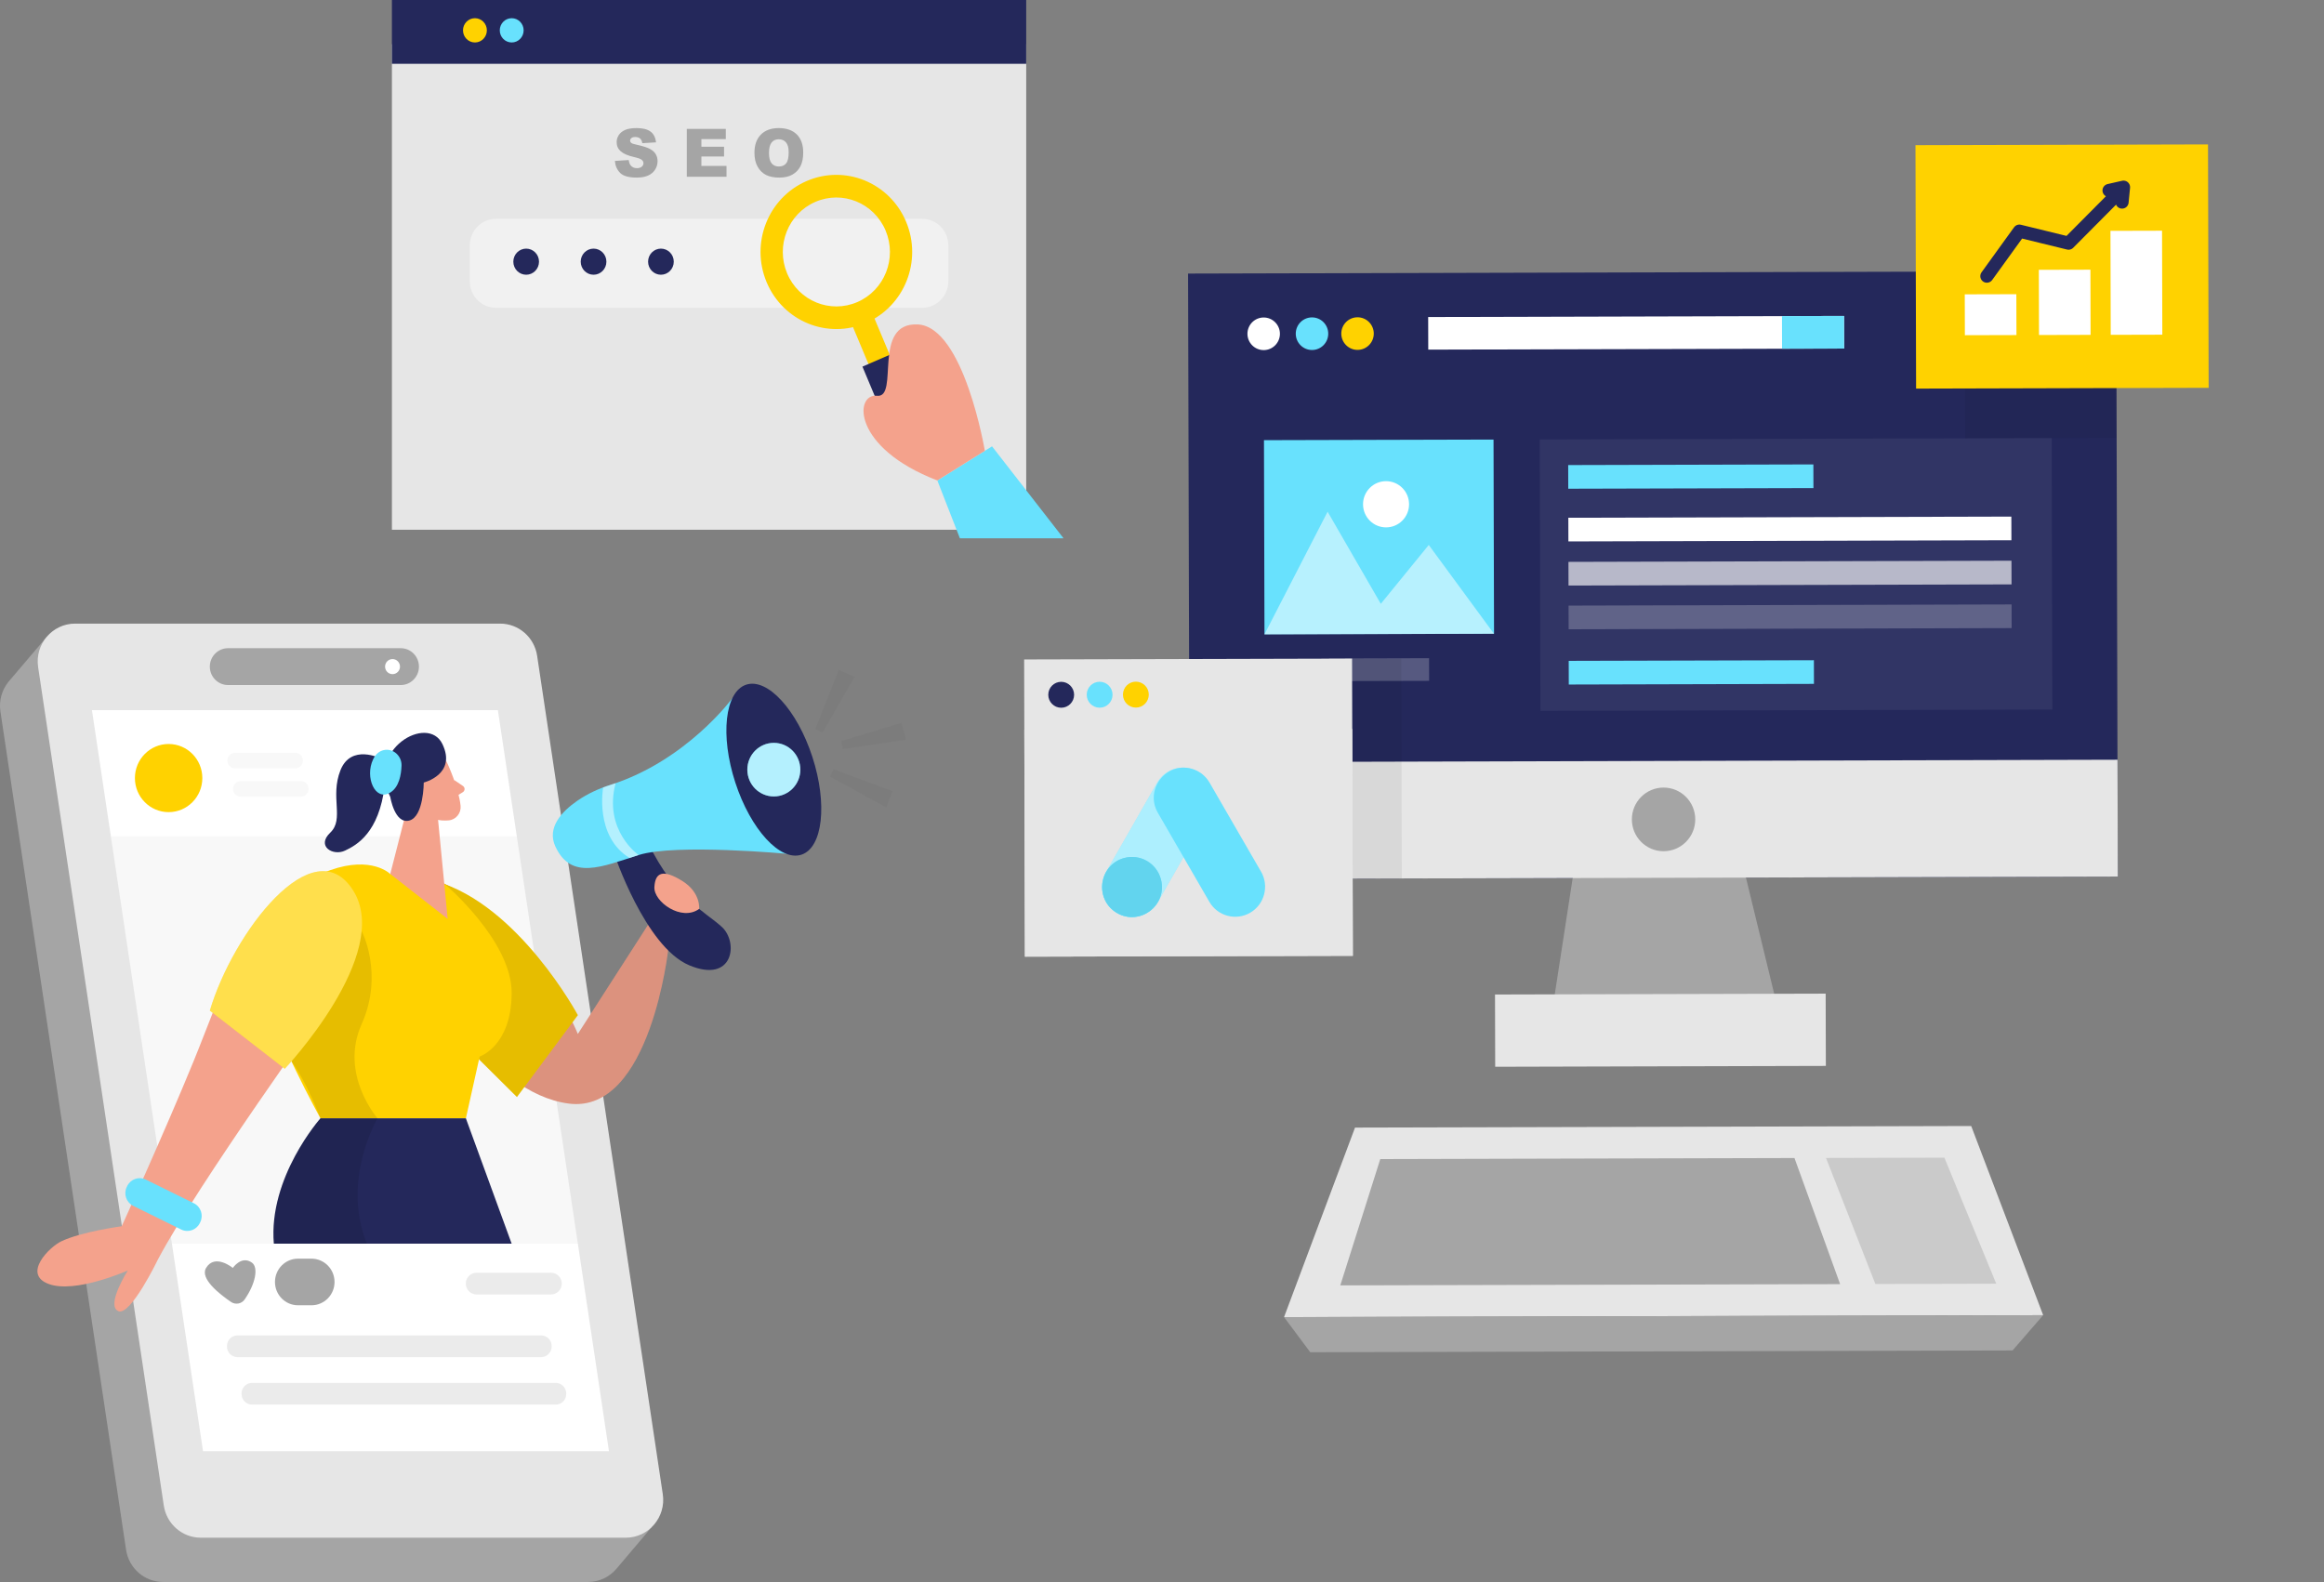 <svg width="354" height="241" viewBox="0 0 354 241" fill="none" xmlns="http://www.w3.org/2000/svg">
<rect x="0" y="0" width="354" height="241" fill="#808080" stroke="none"/>
<g clip-path="url(#clip0_282_2110)">
<path d="M322.347 41.304L180.971 41.676L181.212 133.91L322.588 133.539L322.347 41.304Z" fill="#24285B"/>
<path d="M241.182 123.228L235.9 157.493L271.712 157.399L263.391 123.168L241.182 123.228Z" fill="#A5A5A5"/>
<path d="M278.092 151.372L227.725 151.504L227.753 162.513L278.121 162.381L278.092 151.372Z" fill="#E6E6E6"/>
<path d="M192.488 53.334C193.854 53.334 194.962 52.222 194.962 50.851C194.962 49.479 193.854 48.367 192.488 48.367C191.122 48.367 190.015 49.479 190.015 50.851C190.015 52.222 191.122 53.334 192.488 53.334Z" fill="white"/>
<path d="M199.849 53.319C201.215 53.319 202.322 52.207 202.322 50.835C202.322 49.464 201.215 48.352 199.849 48.352C198.483 48.352 197.375 49.464 197.375 50.835C197.375 52.207 198.483 53.319 199.849 53.319Z" fill="#68E1FD"/>
<path d="M206.784 53.303C208.15 53.303 209.258 52.191 209.258 50.819C209.258 49.448 208.15 48.336 206.784 48.336C205.418 48.336 204.311 49.448 204.311 50.819C204.311 52.191 205.418 53.303 206.784 53.303Z" fill="#FFD200"/>
<path d="M322.547 115.738L181.171 116.109L181.217 133.912L322.593 133.54L322.547 115.738Z" fill="#E6E6E6"/>
<path d="M253.399 129.675C256.066 129.675 258.227 127.505 258.227 124.828C258.227 122.151 256.066 119.98 253.399 119.98C250.733 119.98 248.572 122.151 248.572 124.828C248.572 127.505 250.733 129.675 253.399 129.675Z" fill="#A5A5A5"/>
<path d="M280.886 48.13L217.544 48.297L217.557 53.264L280.899 53.097L280.886 48.13Z" fill="white"/>
<path d="M280.888 48.131L271.437 48.156L271.449 53.123L280.901 53.098L280.888 48.131Z" fill="#68E1FD"/>
<path d="M227.5 66.963L192.533 67.055L192.61 96.635L227.577 96.543L227.5 66.963Z" fill="#68E1FD"/>
<path opacity="0.52" d="M192.603 96.639L202.225 77.953L210.329 91.984L217.634 83.018L227.57 96.549L192.603 96.639Z" fill="white"/>
<path d="M211.128 80.342C213.065 80.342 214.634 78.766 214.634 76.821C214.634 74.877 213.065 73.301 211.128 73.301C209.192 73.301 207.622 74.877 207.622 76.821C207.622 78.766 209.192 80.342 211.128 80.342Z" fill="white"/>
<path opacity="0.23" d="M217.681 100.269L202.449 100.309L202.458 103.761L217.69 103.721L217.681 100.269Z" fill="white"/>
<path opacity="0.06" d="M312.516 66.74L234.538 66.945L234.646 108.298L312.624 108.093L312.516 66.74Z" fill="white"/>
<path d="M276.219 70.749L238.873 70.848L238.882 74.453L276.229 74.355L276.219 70.749Z" fill="#68E1FD"/>
<path d="M276.299 100.578L238.952 100.676L238.962 104.282L276.308 104.183L276.299 100.578Z" fill="#68E1FD"/>
<path d="M306.376 78.698L238.895 78.875L238.904 82.481L306.385 82.303L306.376 78.698Z" fill="white"/>
<path opacity="0.65" d="M306.394 85.42L238.912 85.598L238.922 89.203L306.403 89.026L306.394 85.42Z" fill="white"/>
<path opacity="0.23" d="M306.412 92.08L238.93 92.258L238.94 95.864L306.421 95.686L306.412 92.08Z" fill="white"/>
<path opacity="0.06" d="M213.448 100.305L205.951 100.324L206.039 133.847L213.535 133.827L213.448 100.305Z" fill="#000001"/>
<path opacity="0.06" d="M322.392 59.119L299.316 59.18L299.336 66.775L322.412 66.715L322.392 59.119Z" fill="#000001"/>
<path d="M300.262 171.539L255.678 171.654L250.987 171.667L206.402 171.778L195.591 200.65L251.059 200.509L255.75 200.496L311.222 200.355L300.262 171.539Z" fill="#E6E6E6"/>
<path d="M273.34 176.414L249.779 176.474L246.218 176.482L210.248 176.576L204.158 195.817L246.269 195.71L249.826 195.702L280.292 195.625L273.34 176.414Z" fill="#A5A5A5"/>
<path opacity="0.42" d="M278.142 176.402L285.664 195.609L304.078 195.562L296.174 176.355L278.142 176.402Z" fill="#A5A5A5"/>
<path d="M195.591 200.65L199.582 206.001L306.56 205.728L311.222 200.355L195.591 200.65Z" fill="#A5A5A5"/>
<path d="M336.333 22L291.771 22.117L291.867 59.199L336.43 59.081L336.333 22Z" fill="#FFD200"/>
<path d="M307.138 44.819L299.28 44.84L299.297 51.066L307.154 51.045L307.138 44.819Z" fill="white"/>
<path d="M318.42 41.085L310.562 41.105L310.588 51.035L318.445 51.014L318.42 41.085Z" fill="white"/>
<path d="M329.33 35.147L321.473 35.168L321.514 51.008L329.372 50.987L329.33 35.147Z" fill="white"/>
<path d="M302.647 42.069L307.598 35.212L315.091 37.042L323.067 29.012" stroke="#24285B" stroke-width="2" stroke-linecap="round" stroke-linejoin="round"/>
<path d="M321.257 29.015L323.462 28.516L323.241 30.782" stroke="#24285B" stroke-width="2" stroke-linecap="round" stroke-linejoin="round"/>
<path d="M205.951 100.33L156 100.461L156.118 145.74L206.069 145.608L205.951 100.33Z" fill="#E6E6E6"/>
<path d="M205.98 111.052L156.029 111.184L156.119 145.739L206.07 145.608L205.98 111.052Z" fill="#E6E6E6"/>
<path d="M161.644 107.819C162.731 107.819 163.612 106.934 163.612 105.843C163.612 104.752 162.731 103.867 161.644 103.867C160.557 103.867 159.677 104.752 159.677 105.843C159.677 106.934 160.557 107.819 161.644 107.819Z" fill="#24285B"/>
<path d="M167.501 107.811C168.587 107.811 169.468 106.926 169.468 105.835C169.468 104.744 168.587 103.859 167.501 103.859C166.414 103.859 165.533 104.744 165.533 105.835C165.533 106.926 166.414 107.811 167.501 107.811Z" fill="#68E1FD"/>
<path d="M173.019 107.795C174.106 107.795 174.987 106.911 174.987 105.819C174.987 104.728 174.106 103.844 173.019 103.844C171.932 103.844 171.052 104.728 171.052 105.819C171.052 106.911 171.932 107.795 173.019 107.795Z" fill="#FFD200"/>
<path d="M182.471 117.554C180.287 116.295 177.507 117.051 176.254 119.244L168.477 132.852C166.471 136.364 169.709 140.605 173.614 139.543C174.787 139.223 175.769 138.463 176.373 137.405L184.15 123.797C185.399 121.612 184.647 118.809 182.467 117.554H182.471Z" fill="#68E1FD"/>
<path opacity="0.46" d="M182.471 117.554C180.287 116.295 177.507 117.051 176.254 119.244L168.477 132.852C166.471 136.364 169.709 140.605 173.614 139.543C174.787 139.223 175.769 138.463 176.373 137.405L184.15 123.797C185.399 121.612 184.647 118.809 182.467 117.554H182.471Z" fill="white"/>
<path d="M176.824 133.929C176.165 131.488 173.666 130.05 171.239 130.712C167.334 131.774 166.667 137.078 170.164 139.092C173.653 141.102 177.89 137.876 176.828 133.933H176.824V133.929Z" fill="#68E1FD"/>
<path d="M192.088 132.791L184.243 119.226C183.631 118.168 182.649 117.417 181.472 117.101C177.558 116.06 174.341 120.319 176.368 123.818L184.213 137.383C185.475 139.568 188.263 140.31 190.439 139.043C192.61 137.776 193.35 134.972 192.092 132.791H192.088Z" fill="#68E1FD"/>
<path d="M176.824 133.929C176.165 131.488 173.666 130.05 171.239 130.712C167.334 131.774 166.667 137.078 170.164 139.092C173.653 141.102 177.89 137.876 176.828 133.933H176.824V133.929Z" fill="#68E1FD"/>
<path opacity="0.06" d="M176.824 133.929C176.165 131.488 173.666 130.05 171.239 130.712C167.334 131.774 166.667 137.078 170.164 139.092C173.653 141.102 177.89 137.876 176.828 133.933H176.824V133.929Z" fill="#000001"/>
</g>
<g clip-path="url(#clip1_282_2110)">
<path d="M156.314 6.73H59.699V80.701H156.314V6.73Z" fill="#E6E6E6"/>
<g opacity="0.44">
<path d="M140.475 33.336H75.538C73.341 33.336 71.561 35.147 71.561 37.381V42.845C71.561 45.079 73.341 46.889 75.538 46.889H140.475C142.671 46.889 144.452 45.079 144.452 42.845V37.381C144.452 35.147 142.671 33.336 140.475 33.336Z" fill="white"/>
</g>
<path d="M93.662 24.514L95.77 24.38C95.815 24.729 95.908 24.994 96.049 25.176C96.278 25.472 96.602 25.619 97.027 25.619C97.342 25.619 97.587 25.543 97.757 25.393C97.927 25.243 98.014 25.068 98.014 24.869C98.014 24.671 97.932 24.512 97.769 24.362C97.605 24.212 97.226 24.071 96.634 23.94C95.663 23.718 94.969 23.423 94.556 23.054C94.138 22.684 93.93 22.216 93.93 21.646C93.93 21.272 94.036 20.917 94.25 20.585C94.463 20.252 94.785 19.989 95.214 19.798C95.643 19.606 96.23 19.512 96.977 19.512C97.893 19.512 98.592 19.685 99.073 20.031C99.554 20.377 99.84 20.928 99.931 21.685L97.841 21.81C97.787 21.482 97.669 21.242 97.492 21.095C97.315 20.947 97.07 20.871 96.757 20.871C96.498 20.871 96.305 20.926 96.174 21.037C96.042 21.148 95.978 21.284 95.978 21.443C95.978 21.558 96.033 21.665 96.139 21.757C96.244 21.854 96.491 21.941 96.884 22.024C97.853 22.237 98.547 22.451 98.964 22.668C99.382 22.885 99.688 23.155 99.879 23.476C100.069 23.797 100.164 24.157 100.164 24.556C100.164 25.024 100.037 25.453 99.783 25.848C99.529 26.242 99.173 26.542 98.717 26.745C98.261 26.948 97.685 27.052 96.99 27.052C95.77 27.052 94.926 26.815 94.456 26.337C93.986 25.859 93.721 25.253 93.66 24.516L93.662 24.514Z" fill="#A5A5A5"/>
<path d="M104.618 19.637H110.556V21.194H106.839V22.352H110.288V23.841H106.839V25.278H110.665V26.93H104.618V19.639V19.637Z" fill="#A5A5A5"/>
<path d="M114.919 23.287C114.919 22.096 115.246 21.168 115.897 20.506C116.548 19.844 117.458 19.512 118.622 19.512C119.786 19.512 120.734 19.837 121.381 20.49C122.027 21.141 122.349 22.055 122.349 23.229C122.349 24.08 122.209 24.779 121.927 25.326C121.646 25.873 121.238 26.295 120.705 26.6C120.171 26.905 119.507 27.055 118.712 27.055C117.918 27.055 117.235 26.923 116.705 26.662C116.174 26.402 115.745 25.986 115.416 25.419C115.087 24.851 114.921 24.143 114.921 23.289H114.919V23.287ZM117.136 23.296C117.136 24.032 117.269 24.56 117.539 24.883C117.809 25.206 118.175 25.366 118.638 25.366C119.1 25.366 119.482 25.209 119.743 24.893C120.003 24.576 120.133 24.011 120.133 23.197C120.133 22.511 119.997 22.008 119.724 21.692C119.452 21.376 119.082 21.217 118.617 21.217C118.152 21.217 117.812 21.378 117.542 21.699C117.272 22.02 117.136 22.553 117.136 23.296Z" fill="#A5A5A5"/>
<path d="M156.314 0H59.697V9.719H156.314V0Z" fill="#24285B"/>
<path d="M66.739 6.47C67.743 6.47 68.557 5.642 68.557 4.622C68.557 3.601 67.743 2.773 66.739 2.773C65.736 2.773 64.922 3.601 64.922 4.622C64.922 5.642 65.736 6.47 66.739 6.47Z" fill="#24285B"/>
<path d="M72.343 6.47C73.347 6.47 74.161 5.642 74.161 4.622C74.161 3.601 73.347 2.773 72.343 2.773C71.34 2.773 70.526 3.601 70.526 4.622C70.526 5.642 71.34 6.47 72.343 6.47Z" fill="#FFD200"/>
<path d="M77.945 6.47C78.948 6.47 79.762 5.642 79.762 4.622C79.762 3.601 78.948 2.773 77.945 2.773C76.941 2.773 76.127 3.601 76.127 4.622C76.127 5.642 76.941 6.47 77.945 6.47Z" fill="#68E1FD"/>
<path d="M80.148 41.853C81.228 41.853 82.104 40.962 82.104 39.864C82.104 38.766 81.228 37.875 80.148 37.875C79.068 37.875 78.192 38.766 78.192 39.864C78.192 40.962 79.068 41.853 80.148 41.853Z" fill="#24285B"/>
<path d="M90.413 41.853C91.493 41.853 92.369 40.962 92.369 39.864C92.369 38.766 91.493 37.875 90.413 37.875C89.333 37.875 88.457 38.766 88.457 39.864C88.457 40.962 89.333 41.853 90.413 41.853Z" fill="#24285B"/>
<path d="M100.675 41.853C101.755 41.853 102.631 40.962 102.631 39.864C102.631 38.766 101.755 37.875 100.675 37.875C99.595 37.875 98.719 38.766 98.719 39.864C98.719 40.962 99.595 41.853 100.675 41.853Z" fill="#24285B"/>
<path d="M117.681 42.155L118.01 42.053V41.576C118.01 41.52 117.926 41.423 117.91 41.428C117.71 41.514 117.608 41.37 117.633 41.239C117.658 41.107 117.851 41.034 117.973 40.932C118 40.911 118.048 40.932 118.114 40.911L118.066 40.662C118.409 40.332 118.543 40.085 118.452 39.954C118.252 39.668 117.819 39.495 117.626 39.619C117.324 39.822 117.324 39.977 117.542 40.394L116.682 41.597C116.605 41.606 116.533 41.64 116.474 41.696C116.44 41.74 116.535 41.883 116.567 41.982L116.698 42.349L118.266 42.603L117.678 42.155H117.681Z" fill="#68E1FD"/>
<path d="M119.355 41.895V41.282C119.201 41.132 119.054 41.023 118.954 40.892C118.745 40.649 118.529 40.818 118.35 40.892C118.173 40.965 118.196 41.141 118.38 41.254C118.409 41.272 118.423 41.337 118.423 41.383C118.423 41.533 118.384 41.778 118.45 41.815C118.713 41.948 118.99 42.05 119.276 42.121C119.328 42.121 119.412 42.018 119.478 41.962L119.355 41.895Z" fill="#68E1FD"/>
<path d="M137.977 54.356C137.737 53.927 137.217 53.752 136.773 53.946C136.296 54.188 135.836 54.46 135.312 54.751L136.035 54.834C136.194 54.645 136.292 54.444 136.448 54.366C136.73 54.209 137.036 54.103 137.353 54.059C137.537 54.043 137.741 54.236 137.98 54.356H137.977Z" fill="#68E1FD"/>
<path d="M135.376 55.165L134.772 55.22L135.074 54.867C134.502 54.71 133.869 54.934 133.901 55.296C134.398 55.253 134.908 55.502 135.376 55.165Z" fill="#68E1FD"/>
<path d="M137.116 39.819C137.329 39.819 137.52 39.9 137.594 39.819C137.808 39.632 137.946 39.784 138.134 39.847C138.334 39.877 138.538 39.877 138.738 39.847C138.332 39.191 138.221 39.15 137.712 39.445L137.61 39.503L137.116 39.819Z" fill="#68E1FD"/>
<path d="M132.62 47.124L129.383 48.527L133.402 58.115L136.639 56.711L132.62 47.124Z" fill="#FFD200"/>
<path d="M136.352 53.692L131.37 55.852L136.534 68.171L141.516 66.011L136.352 53.692Z" fill="#24285B"/>
<path d="M116.776 42.99C119.278 48.957 126.062 51.731 131.927 49.186C137.794 46.641 140.521 39.742 138.019 33.777C135.516 27.81 128.733 25.037 122.868 27.581C117 30.127 114.273 37.026 116.776 42.99ZM119.895 41.638C118.128 37.425 120.054 32.552 124.199 30.754C128.342 28.957 133.134 30.916 134.902 35.131C136.669 39.345 134.743 44.218 130.598 46.015C126.455 47.813 121.663 45.854 119.895 41.638Z" fill="#FFD200"/>
<path d="M162.001 82.002L151.108 67.996L146.069 71.141L142.779 73.197L146.214 82.002H162.001Z" fill="#68E1FD"/>
<path d="M150.014 68.678C150.014 68.678 146.838 49.757 139.791 49.425C132.744 49.093 137.05 60.671 133.592 60.293C130.135 59.914 129.754 68.193 142.779 73.193L150.012 68.678H150.014Z" fill="#F4A28C"/>
</g>
<g clip-path="url(#clip2_282_2110)">
<path d="M99.286 232.629L93.9 225.554L76.081 106.645C75.66 103.824 73.259 101.74 70.44 101.74H10.089L7.168 96.961L1.435 103.695C1.403 103.735 1.371 103.77 1.339 103.81L1.29 103.867C0.312 105.081 -0.187 106.685 0.064 108.378L19.204 236.094C19.625 238.915 22.026 240.999 24.845 240.999H89.573C91.343 240.999 92.898 240.19 93.939 238.94L99.279 232.636L99.286 232.629Z" fill="#A5A5A5"/>
<path d="M95.317 234.255H30.589C27.767 234.255 25.369 232.171 24.948 229.35L5.808 101.634C5.284 98.143 7.958 95 11.449 95H76.177C78.999 95 81.397 97.084 81.818 99.905L100.958 227.621C101.482 231.112 98.808 234.255 95.317 234.255Z" fill="#E6E6E6"/>
<path d="M92.759 221.077H30.925L14.005 108.18H75.84L92.759 221.077Z" fill="white"/>
<g opacity="0.03">
<path d="M26.187 189.457H88.021L78.722 127.398H16.884L26.187 189.457Z" fill="#000001"/>
</g>
<path d="M65.624 148.654C65.624 148.654 74.173 166.497 86.637 168.119C99.102 169.741 101.818 144.411 101.818 144.411C101.818 144.411 104.902 143.412 106.506 140.917C108.11 138.422 101.021 137.297 101.021 137.297L97.494 142.789L88.018 157.515C88.018 157.515 81.648 141.637 67.664 134.602L65.621 148.654H65.624Z" fill="#F4A28C"/>
<g opacity="0.1">
<path d="M65.624 148.654C65.624 148.654 74.173 166.497 86.637 168.119C99.102 169.741 101.818 144.411 101.818 144.411C101.818 144.411 104.902 143.412 106.506 140.917C108.11 138.422 101.021 137.297 101.021 137.297L97.494 142.789L88.018 157.515C88.018 157.515 81.648 141.637 67.664 134.602L65.621 148.654H65.624Z" fill="#000001"/>
</g>
<path d="M68.191 156.641L78.74 167.124L88.021 154.647C88.021 154.647 78.984 137.827 66.396 134.258L68.188 156.645H68.191V156.641Z" fill="#FFD200"/>
<g opacity="0.1">
<path d="M68.191 156.641L78.74 167.124L88.021 154.647C88.021 154.647 78.984 137.827 66.396 134.258L68.188 156.645H68.191V156.641Z" fill="#000001"/>
</g>
<path d="M69.148 118.805L70.519 119.736C70.859 119.965 70.844 120.473 70.494 120.684L69.332 121.386L69.148 118.805Z" fill="#F4A28C"/>
<path d="M68.182 116.372C68.182 116.372 69.874 120.017 70.158 122.756C70.271 123.866 69.46 124.875 68.362 124.975C66.995 125.101 65.115 124.868 63.975 123.024L61.659 120.139C61.659 120.139 60.271 118.277 61.822 115.964C63.373 113.648 67.268 114.102 68.185 116.376L68.182 116.372Z" fill="#F4A28C"/>
<path d="M59.446 133.146C59.446 133.146 56.652 130.315 50.296 132.563C43.939 134.811 37.891 142.419 39.803 149.97C41.716 157.52 48.812 170.37 48.812 170.37H70.965L73.065 160.95C73.065 160.95 77.877 159.389 77.941 151.341C78.005 143.293 67.672 134.604 67.672 134.604L59.446 133.146Z" fill="#FFD200"/>
<path d="M63.014 119.207L59.445 133.141L68.192 139.983L66.421 121.735L63.014 119.207Z" fill="#F4A28C"/>
<path d="M59.445 121.387C59.445 121.387 60.104 125.565 62.327 125.007C64.551 124.448 64.548 119.211 64.548 119.211C64.548 119.211 69.608 117.961 67.388 113.346C65.167 108.728 55.699 114.213 59.445 121.391V121.387Z" fill="#24285B"/>
<path d="M57.982 115.543C57.982 115.543 53.46 113.263 51.852 117.358C50.245 121.454 52.479 124.777 50.309 126.842C48.141 128.908 50.709 130.451 52.543 129.588C54.377 128.726 57.706 126.864 58.602 119.711L57.982 115.54V115.543Z" fill="#24285B"/>
<path d="M61.163 116.636C61.213 115.154 59.874 113.944 58.444 114.273C57.838 114.413 57.25 114.81 56.832 115.684C55.536 118.398 57.148 122.143 59.442 120.739C60.781 119.923 61.114 118.054 61.163 116.64V116.636Z" fill="#68E1FD"/>
<path d="M48.811 170.367C48.811 170.367 40.851 179.35 41.715 189.46H77.937L70.964 170.367H48.811Z" fill="#24285B"/>
<g opacity="0.1">
<path d="M44.395 161.687L55.086 141.828C55.086 141.828 58.524 148.348 55.086 156.02C51.647 163.692 57.518 170.369 57.518 170.369H48.811C48.811 170.369 46.768 164.92 44.395 161.687Z" fill="#000001"/>
</g>
<path d="M49.594 153.371C49.594 153.371 30.2 180.319 24.091 191.801C24.091 191.801 19.835 200.662 17.983 199.724C16.131 198.789 19.463 193.548 19.463 193.548C19.463 193.548 11.502 197.103 7.43 195.607C3.358 194.11 7.522 189.964 9.335 189.105C12.483 187.608 18.539 186.81 18.539 186.81C18.539 186.81 25.019 172.586 29.463 161.731C33.907 150.876 36.63 140.848 44.831 137.346C53.036 133.845 56.729 143.279 49.598 153.375H49.594V153.371Z" fill="#F4A28C"/>
<path d="M31.963 153.958L43.379 162.819C43.379 162.819 59.856 145.351 53.808 135.677C47.76 126.007 35.479 142.104 31.963 153.958Z" fill="#FFD200"/>
<g opacity="0.3">
<path d="M31.963 153.958L43.379 162.819C43.379 162.819 59.856 145.351 53.808 135.677C47.76 126.007 35.479 142.104 31.963 153.958Z" fill="white"/>
</g>
<path d="M34.739 98.746H61.039C62.572 98.746 63.815 100.003 63.815 101.553C63.815 103.103 62.572 104.36 61.039 104.36H34.739C33.206 104.36 31.963 103.103 31.963 101.553C31.963 100.003 33.206 98.746 34.739 98.746Z" fill="#A5A5A5"/>
<path d="M59.792 102.701C60.419 102.701 60.928 102.186 60.928 101.552C60.928 100.917 60.419 100.402 59.792 100.402C59.164 100.402 58.655 100.917 58.655 101.552C58.655 102.186 59.164 102.701 59.792 102.701Z" fill="white"/>
<path d="M25.685 123.722C28.52 123.722 30.819 121.398 30.819 118.531C30.819 115.664 28.52 113.34 25.685 113.34C22.849 113.34 20.55 115.664 20.55 118.531C20.55 121.398 22.849 123.722 25.685 123.722Z" fill="#FFD200"/>
<g opacity="0.03">
<path d="M44.97 117.05H35.805C35.285 117.05 34.828 116.702 34.679 116.198C34.46 115.439 35.023 114.68 35.805 114.68H44.97C45.49 114.68 45.947 115.027 46.096 115.532C46.315 116.291 45.752 117.05 44.97 117.05Z" fill="#000001"/>
</g>
<g opacity="0.03">
<path d="M45.834 121.366H36.67C36.149 121.366 35.692 121.019 35.544 120.514C35.324 119.755 35.887 118.996 36.67 118.996H45.834C46.354 118.996 46.811 119.343 46.96 119.848C47.179 120.607 46.617 121.366 45.834 121.366Z" fill="#000001"/>
</g>
<path d="M93.507 129.932C93.507 129.932 98.241 144.21 104.98 147.049C111.719 149.888 112.523 143.562 109.955 141.21C107.388 138.858 102.813 136.828 98.801 128.554C94.789 120.28 91.017 125.389 93.503 129.932H93.507Z" fill="#24285B"/>
<path d="M93.022 119.554C91.219 120.127 89.484 120.918 87.923 121.999C85.589 123.614 83.263 126.074 84.597 128.959C87.005 134.15 91.658 132.042 97.275 130.259C102.891 128.472 120.224 130.098 120.224 130.098L111.552 106.379C111.552 106.379 104.566 115.884 93.018 119.558H93.022V119.554Z" fill="#68E1FD"/>
<path d="M122.089 130.199C125.331 129.119 126.07 122.448 123.741 115.299C121.412 108.149 116.896 103.228 113.655 104.307C110.413 105.387 109.674 112.058 112.003 119.207C114.332 126.357 118.848 131.278 122.089 130.199Z" fill="#24285B"/>
<path d="M117.873 121.331C120.103 121.331 121.91 119.503 121.91 117.249C121.91 114.995 120.103 113.168 117.873 113.168C115.644 113.168 113.836 114.995 113.836 117.249C113.836 119.503 115.644 121.331 117.873 121.331Z" fill="#68E1FD"/>
<g opacity="0.5">
<path d="M117.873 121.331C120.103 121.331 121.91 119.503 121.91 117.249C121.91 114.995 120.103 113.168 117.873 113.168C115.644 113.168 113.836 114.995 113.836 117.249C113.836 119.503 115.644 121.331 117.873 121.331Z" fill="white"/>
</g>
<g opacity="0.5">
<path d="M91.874 119.956C91.874 119.956 90.515 127.417 95.901 130.704L97.275 130.256C97.275 130.256 91.874 126.522 93.772 119.305L91.871 119.956H91.874Z" fill="white"/>
</g>
<path d="M106.499 138.463C106.499 138.463 106.775 135.95 103.875 134.17C100.975 132.391 99.803 132.889 99.679 135.137C99.555 137.385 103.818 140.418 106.499 138.463Z" fill="#F4A28C"/>
<path d="M19.375 180.689L19.308 180.827C18.794 181.893 19.232 183.179 20.287 183.699L27.601 187.306C28.655 187.826 29.927 187.383 30.442 186.317L30.508 186.179C31.023 185.112 30.585 183.826 29.53 183.306L22.216 179.7C21.161 179.18 19.89 179.622 19.375 180.689Z" fill="#68E1FD"/>
<g opacity="0.1">
<path d="M57.518 170.367C57.518 170.367 51.941 179.708 55.889 189.46H41.711C41.711 189.46 40.368 180.581 48.807 170.367H57.518Z" fill="#000001"/>
</g>
<path d="M37.263 197.965C36.792 198.638 35.868 198.799 35.192 198.341C33.432 197.145 30.415 194.775 31.392 193.157C32.748 190.912 35.464 193.157 35.464 193.157C35.464 193.157 36.782 191.205 38.379 192.355C39.402 193.092 38.91 195.609 37.26 197.965H37.263Z" fill="#A5A5A5"/>
<path d="M47.448 191.746H45.395C43.456 191.746 41.885 193.335 41.885 195.294V195.298C41.885 197.257 43.456 198.846 45.395 198.846H47.448C49.386 198.846 50.958 197.257 50.958 195.298V195.294C50.958 193.335 49.386 191.746 47.448 191.746Z" fill="#A5A5A5"/>
<g opacity="0.22">
<path d="M72.587 193.891H83.939C84.842 193.891 85.575 194.632 85.575 195.545C85.575 196.458 84.842 197.199 83.939 197.199H72.587C71.684 197.199 70.951 196.458 70.951 195.545C70.951 194.632 71.684 193.891 72.587 193.891Z" fill="#A5A5A5"/>
</g>
<g opacity="0.22">
<path d="M82.438 203.438H36.166C35.286 203.438 34.572 204.159 34.572 205.049V205.135C34.572 206.024 35.286 206.746 36.166 206.746H82.438C83.317 206.746 84.031 206.024 84.031 205.135V205.049C84.031 204.159 83.317 203.438 82.438 203.438Z" fill="#A5A5A5"/>
</g>
<g opacity="0.22">
<path d="M84.658 210.672H38.386C37.506 210.672 36.793 211.393 36.793 212.283V212.369C36.793 213.259 37.506 213.98 38.386 213.98H84.658C85.538 213.98 86.251 213.259 86.251 212.369V212.283C86.251 211.393 85.538 210.672 84.658 210.672Z" fill="#A5A5A5"/>
</g>
<g opacity="0.03">
<path d="M128.128 112.9L137.31 110.125L138.001 112.688L128.376 114.117L128.128 112.9Z" fill="#000001"/>
</g>
<g opacity="0.03">
<path d="M124.198 111.056L127.761 102.059L130.172 103.108L125.296 111.614L124.198 111.056Z" fill="#000001"/>
</g>
<g opacity="0.03">
<path d="M126.966 117.191L135.964 120.535L134.994 123.002L126.442 118.316L126.966 117.191Z" fill="#000001"/>
</g>
</g>
<defs>
<clipPath id="clip0_282_2110">
<rect width="198" height="184" fill="white" transform="translate(156 22)"/>
</clipPath>
<clipPath id="clip1_282_2110">
<rect width="109" height="82" fill="white" transform="translate(53)"/>
</clipPath>
<clipPath id="clip2_282_2110">
<rect width="138" height="146" fill="white" transform="translate(0 95)"/>
</clipPath>
</defs>
</svg>
